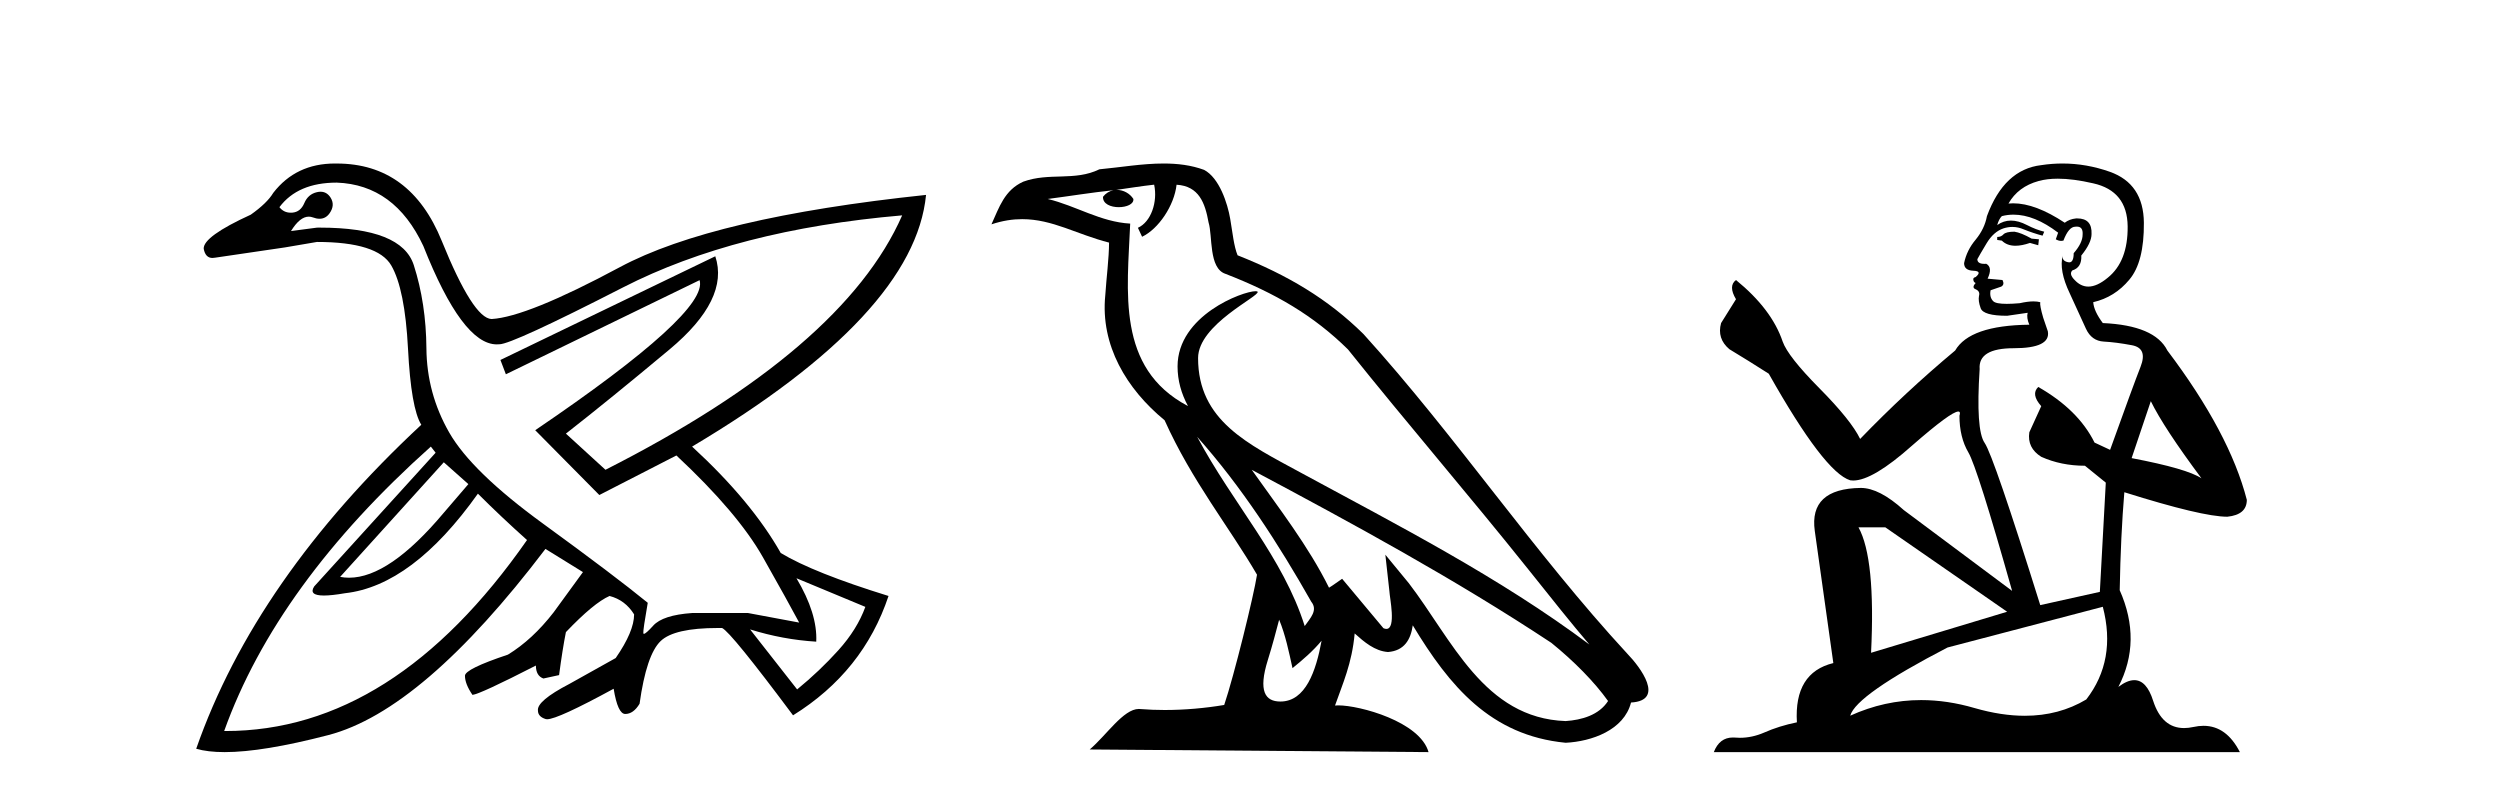 <?xml version='1.0' encoding='UTF-8' standalone='yes'?><svg xmlns='http://www.w3.org/2000/svg' xmlns:xlink='http://www.w3.org/1999/xlink' width='129.0' height='41.0' ><path d='M 22.9 23.854 L 24.168 24.98 L 22.9 26.458 Q 20.087 29.81 18.011 29.81 Q 17.776 29.81 17.551 29.767 L 22.9 23.854 ZM 17.375 9.423 Q 20.366 9.529 21.845 12.696 Q 23.854 17.77 25.632 17.77 Q 25.692 17.77 25.751 17.765 Q 25.758 17.765 25.766 17.765 Q 26.418 17.765 32.157 14.826 Q 37.964 11.852 46.552 11.113 L 46.552 11.113 Q 43.525 18.011 31.242 24.241 L 29.201 22.375 Q 31.453 20.616 34.55 18.029 Q 37.648 15.442 36.909 13.224 L 36.909 13.224 L 25.822 18.574 L 26.103 19.313 L 36.099 14.456 L 36.099 14.456 Q 36.592 16.11 27.617 22.199 L 30.925 25.543 L 34.902 23.502 Q 38.07 26.458 39.372 28.763 Q 40.675 31.069 41.238 32.125 L 38.598 31.632 L 35.712 31.632 Q 34.198 31.738 33.706 32.283 Q 33.324 32.706 33.227 32.706 Q 33.199 32.706 33.195 32.67 Q 33.178 32.512 33.424 31.104 Q 31.7 29.696 28.022 27.021 Q 24.343 24.346 23.182 22.323 Q 22.021 20.299 22.003 17.976 Q 21.985 15.653 21.352 13.682 Q 20.729 11.745 16.506 11.745 Q 16.43 11.745 16.354 11.746 L 15.016 11.922 L 15.016 11.922 Q 15.474 11.179 15.932 11.179 Q 16.037 11.179 16.143 11.218 Q 16.33 11.288 16.489 11.288 Q 16.806 11.288 17.005 11.007 Q 17.304 10.585 17.058 10.197 Q 16.864 9.893 16.54 9.893 Q 16.452 9.893 16.354 9.916 Q 15.896 10.021 15.703 10.479 Q 15.509 10.937 15.087 10.972 Q 15.045 10.975 15.004 10.975 Q 14.64 10.975 14.418 10.69 Q 15.368 9.423 17.375 9.423 ZM 41.097 29.837 L 44.652 31.315 Q 44.229 32.477 43.262 33.55 Q 42.294 34.624 41.132 35.574 L 38.704 32.477 L 38.704 32.477 Q 40.393 33.005 42.118 33.11 Q 42.188 31.667 41.097 29.837 ZM 22.232 23.044 L 22.478 23.361 L 16.213 30.259 Q 15.908 30.729 16.714 30.729 Q 17.117 30.729 17.797 30.611 Q 21.281 30.224 24.66 25.473 Q 25.857 26.669 27.194 27.866 Q 20.32 37.721 11.629 37.721 Q 11.598 37.721 11.567 37.721 Q 14.277 30.154 22.232 23.044 ZM 17.283 8.437 Q 15.271 8.437 14.101 9.951 Q 13.785 10.479 12.94 11.077 Q 10.476 12.204 10.511 12.837 Q 10.6 13.311 10.964 13.311 Q 11.032 13.311 11.11 13.295 Q 13.045 13.013 14.7 12.767 L 16.354 12.485 Q 19.486 12.485 20.19 13.699 Q 20.894 14.914 21.053 17.993 Q 21.211 21.073 21.739 21.918 Q 13.186 29.872 10.124 38.636 Q 10.72 38.809 11.594 38.809 Q 13.56 38.809 16.935 37.932 Q 21.809 36.665 28.145 28.324 L 30.08 29.52 L 28.567 31.597 Q 27.476 33.005 26.209 33.779 Q 23.992 34.518 23.992 34.87 Q 23.992 35.292 24.379 35.856 Q 24.766 35.82 27.652 34.342 Q 27.652 34.87 28.039 35.011 L 28.849 34.835 Q 29.025 33.497 29.201 32.617 Q 30.644 31.104 31.453 30.752 Q 32.263 30.963 32.72 31.702 Q 32.72 32.582 31.77 33.955 L 29.377 35.292 Q 27.687 36.172 27.758 36.665 Q 27.758 36.982 28.162 37.105 Q 28.19 37.113 28.23 37.113 Q 28.778 37.113 31.664 35.539 Q 31.876 36.841 32.263 36.841 Q 32.685 36.841 33.002 36.313 Q 33.354 33.779 34.093 33.075 Q 34.797 32.405 37.033 32.405 Q 37.145 32.405 37.261 32.406 Q 37.718 32.617 40.921 36.911 Q 44.546 34.659 45.848 30.752 Q 41.977 29.555 40.287 28.535 Q 38.774 25.86 35.712 23.044 Q 47.186 16.216 47.784 10.057 L 47.784 10.057 Q 36.768 11.218 31.981 13.787 Q 27.194 16.357 25.364 16.462 Q 24.414 16.427 22.795 12.432 Q 21.176 8.438 17.375 8.438 Q 17.328 8.437 17.283 8.437 Z' style='fill:#000000;stroke:none' /><path d='M 61.774 22.54 L 61.774 22.54 C 64.068 25.118 65.968 28.06 67.661 31.048 C 68.017 31.486 67.616 31.888 67.323 32.305 C 66.207 28.763 63.64 26.03 61.774 22.54 ZM 59.554 9.529 C 59.745 10.422 59.393 11.451 58.716 11.755 L 58.932 12.217 C 59.778 11.815 60.59 10.612 60.711 9.532 C 61.866 9.601 62.181 10.47 62.362 11.479 C 62.578 12.168 62.359 13.841 63.233 14.13 C 65.813 15.129 67.785 16.285 69.556 18.031 C 72.61 21.852 75.803 25.552 78.858 29.376 C 80.045 30.865 81.13 32.228 82.012 33.257 C 77.372 29.789 72.189 27.136 67.103 24.38 C 64.4 22.911 61.821 21.71 61.821 18.477 C 61.821 16.738 65.026 15.281 64.893 15.055 C 64.882 15.035 64.845 15.026 64.786 15.026 C 64.129 15.026 60.762 16.274 60.762 18.907 C 60.762 19.637 60.957 20.313 61.296 20.944 C 61.291 20.944 61.286 20.943 61.281 20.943 C 57.588 18.986 58.174 15.028 58.318 11.538 C 56.783 11.453 55.519 10.616 54.062 10.267 C 55.192 10.121 56.319 9.933 57.452 9.816 L 57.452 9.816 C 57.239 9.858 57.045 9.982 56.915 10.154 C 56.897 10.526 57.318 10.69 57.728 10.69 C 58.128 10.69 58.518 10.534 58.481 10.264 C 58.3 9.982 57.97 9.799 57.632 9.799 C 57.622 9.799 57.613 9.799 57.603 9.799 C 58.166 9.719 58.917 9.599 59.554 9.529 ZM 66.004 31.976 C 66.335 32.78 66.506 33.632 66.693 34.476 C 67.231 34.04 67.753 33.593 68.194 33.06 L 68.194 33.06 C 67.907 34.623 67.37 36.199 66.069 36.199 C 65.281 36.199 64.916 35.667 65.421 34.054 C 65.659 33.293 65.849 32.566 66.004 31.976 ZM 64.59 24.242 L 64.59 24.242 C 69.856 27.047 75.07 29.879 80.05 33.171 C 81.223 34.122 82.268 35.181 82.976 36.172 C 82.507 36.901 81.613 37.152 80.787 37.207 C 76.572 37.06 74.922 32.996 72.695 30.093 L 71.484 28.622 L 71.693 30.507 C 71.707 30.846 72.055 32.452 71.537 32.452 C 71.492 32.452 71.442 32.44 71.385 32.415 L 69.254 29.865 C 69.026 30.015 68.812 30.186 68.577 30.325 C 67.52 28.187 65.973 26.196 64.59 24.242 ZM 60.045 8.437 C 58.939 8.437 57.805 8.636 56.73 8.736 C 55.448 9.361 54.149 8.884 52.804 9.373 C 51.833 9.809 51.561 10.693 51.159 11.576 C 51.731 11.386 52.252 11.308 52.743 11.308 C 54.31 11.308 55.571 12.097 57.227 12.518 C 57.224 13.349 57.094 14.292 57.032 15.242 C 56.775 17.816 58.132 20.076 60.093 21.685 C 61.498 24.814 63.443 27.214 64.862 29.655 C 64.692 30.752 63.672 34.89 63.169 36.376 C 62.183 36.542 61.131 36.636 60.097 36.636 C 59.679 36.636 59.265 36.62 58.858 36.588 C 58.827 36.584 58.796 36.582 58.764 36.582 C 57.966 36.582 57.089 37.945 56.228 38.673 L 73.713 38.809 C 73.267 37.233 70.16 36.397 69.056 36.397 C 68.993 36.397 68.936 36.399 68.887 36.405 C 69.276 35.29 69.762 34.243 69.901 32.686 C 70.389 33.123 70.936 33.595 71.619 33.644 C 72.454 33.582 72.793 33.011 72.899 32.267 C 74.791 35.396 76.906 37.951 80.787 38.327 C 82.128 38.261 83.799 37.675 84.161 36.25 C 85.94 36.149 84.635 34.416 83.975 33.737 C 79.135 28.498 75.139 22.517 70.356 17.238 C 68.514 15.421 66.435 14.192 63.859 13.173 C 63.667 12.702 63.604 12.032 63.479 11.295 C 63.343 10.491 62.914 9.174 62.13 8.765 C 61.462 8.519 60.759 8.437 60.045 8.437 Z' style='fill:#000000;stroke:none' /><path d='M 103.944 11.955 Q 103.517 11.955 103.38 12.091 Q 103.261 12.228 103.056 12.228 L 103.056 12.382 L 103.295 12.416 Q 103.56 12.681 104 12.681 Q 104.325 12.681 104.747 12.535 L 105.174 12.655 L 105.208 12.348 L 104.832 12.313 Q 104.286 12.006 103.944 11.955 ZM 106.182 9.22 Q 106.97 9.22 108.01 9.46 Q 109.769 9.853 109.787 11.681 Q 109.804 13.492 108.762 14.329 Q 108.21 14.788 107.758 14.788 Q 107.369 14.788 107.053 14.449 Q 106.746 14.141 106.934 13.953 Q 107.429 13.8 107.395 13.185 Q 107.924 12.535 107.924 12.074 Q 107.957 11.27 107.186 11.27 Q 107.154 11.27 107.122 11.271 Q 106.78 11.305 106.541 11.493 Q 105.029 10.491 103.88 10.491 Q 103.756 10.491 103.637 10.503 L 103.637 10.503 Q 104.132 9.631 105.191 9.341 Q 105.623 9.22 106.182 9.22 ZM 110.982 20.701 Q 111.649 22.068 113.596 24.682 Q 112.862 24.186 109.992 23.639 L 110.982 20.701 ZM 103.899 11.076 Q 104.977 11.076 106.199 12.006 L 106.079 12.348 Q 106.223 12.431 106.358 12.431 Q 106.416 12.431 106.472 12.416 Q 106.746 11.698 107.087 11.698 Q 107.128 11.693 107.165 11.693 Q 107.494 11.693 107.463 12.108 Q 107.463 12.535 107.002 13.065 Q 107.002 13.538 106.772 13.538 Q 106.736 13.538 106.694 13.526 Q 106.387 13.458 106.438 13.185 L 106.438 13.185 Q 106.233 13.953 106.797 15.132 Q 107.344 16.328 107.634 16.96 Q 107.924 17.592 108.557 17.626 Q 109.189 17.66 110.009 17.814 Q 110.829 17.968 110.453 18.925 Q 110.077 19.881 108.881 23.212 L 108.078 22.837 Q 107.241 21.145 105.174 19.967 L 105.174 19.967 Q 104.781 20.342 105.328 20.957 L 104.713 22.307 Q 104.593 23.11 105.328 23.571 Q 106.353 24.032 107.583 24.032 L 108.659 24.904 L 108.352 30.541 L 105.277 31.224 Q 102.868 23.52 102.407 22.854 Q 101.945 22.187 102.15 19.044 Q 102.065 17.968 103.91 17.968 Q 105.823 17.968 105.669 17.097 L 105.43 16.396 Q 105.242 15.747 105.277 15.593 Q 105.126 15.552 104.927 15.552 Q 104.627 15.552 104.217 15.645 Q 103.83 15.679 103.549 15.679 Q 102.987 15.679 102.851 15.542 Q 102.646 15.337 102.714 14.978 L 103.261 14.79 Q 103.449 14.688 103.329 14.449 L 102.56 14.38 Q 102.834 13.8 102.492 13.612 Q 102.441 13.615 102.395 13.615 Q 102.031 13.615 102.031 13.373 Q 102.15 13.15 102.509 12.553 Q 102.868 11.955 103.38 11.784 Q 103.611 11.71 103.838 11.71 Q 104.133 11.71 104.422 11.835 Q 104.935 12.04 105.396 12.16 L 105.482 11.955 Q 105.055 11.852 104.593 11.613 Q 104.149 11.382 103.765 11.382 Q 103.38 11.382 103.056 11.613 Q 103.141 11.305 103.295 11.152 Q 103.591 11.076 103.899 11.076 ZM 97.282 27.21 L 103.568 31.566 L 96.547 33.684 Q 96.786 28.816 95.898 27.21 ZM 108.505 31.31 Q 109.223 34.06 107.651 36.093 Q 106.243 36.934 104.481 36.934 Q 103.271 36.934 101.894 36.537 Q 100.483 36.124 99.131 36.124 Q 97.243 36.124 95.471 36.93 Q 95.778 35.854 100.493 33.411 L 108.505 31.31 ZM 106.427 8.437 Q 105.88 8.437 105.328 8.521 Q 103.415 8.743 102.526 11.152 Q 102.407 11.801 101.945 12.365 Q 101.484 12.911 101.347 13.578 Q 101.347 13.953 101.826 13.97 Q 102.304 13.988 101.945 14.295 Q 101.792 14.329 101.826 14.449 Q 101.843 14.568 101.945 14.603 Q 101.723 14.842 101.945 14.927 Q 102.185 15.03 102.116 15.269 Q 102.065 15.525 102.202 15.901 Q 102.338 16.294 103.568 16.294 L 104.627 16.14 L 104.627 16.14 Q 104.559 16.396 104.713 16.755 Q 101.638 16.789 100.886 18.087 Q 98.307 20.24 95.983 22.649 Q 95.522 21.692 93.882 20.035 Q 92.259 18.395 91.986 17.626 Q 91.422 15.952 89.577 14.449 Q 89.167 14.756 89.577 15.44 L 88.808 16.67 Q 88.586 17.472 89.236 18.019 Q 90.226 18.617 91.268 19.283 Q 94.138 24.374 95.471 24.784 Q 95.545 24.795 95.625 24.795 Q 96.639 24.795 98.665 22.99 Q 100.674 21.235 101.048 21.235 Q 101.18 21.235 101.108 21.453 Q 101.108 22.563 101.57 23.349 Q 102.031 24.135 103.825 30.49 L 98.238 26.322 Q 96.974 25.177 96.018 25.177 Q 93.335 25.211 93.643 27.398 L 94.6 34.214 Q 92.567 34.709 92.72 37.272 Q 91.798 37.46 91.029 37.801 Q 90.408 38.07 89.776 38.07 Q 89.643 38.07 89.509 38.058 Q 89.463 38.055 89.418 38.055 Q 88.722 38.055 88.433 38.809 L 115.578 38.809 Q 114.885 37.452 113.701 37.452 Q 113.454 37.452 113.186 37.511 Q 112.928 37.568 112.697 37.568 Q 111.557 37.568 111.102 36.161 Q 110.765 35.096 110.13 35.096 Q 109.768 35.096 109.308 35.444 Q 110.538 33.069 109.377 30.456 Q 109.428 27.62 109.616 25.399 Q 113.63 26.663 114.929 26.663 Q 115.936 26.561 115.936 25.792 Q 115.048 22.341 111.837 18.087 Q 111.187 16.789 108.505 16.67 Q 108.044 16.055 108.01 15.593 Q 109.12 15.337 109.872 14.432 Q 110.641 13.526 110.624 11.493 Q 110.607 9.478 108.864 8.863 Q 107.658 8.437 106.427 8.437 Z' style='fill:#000000;stroke:none' /></svg>